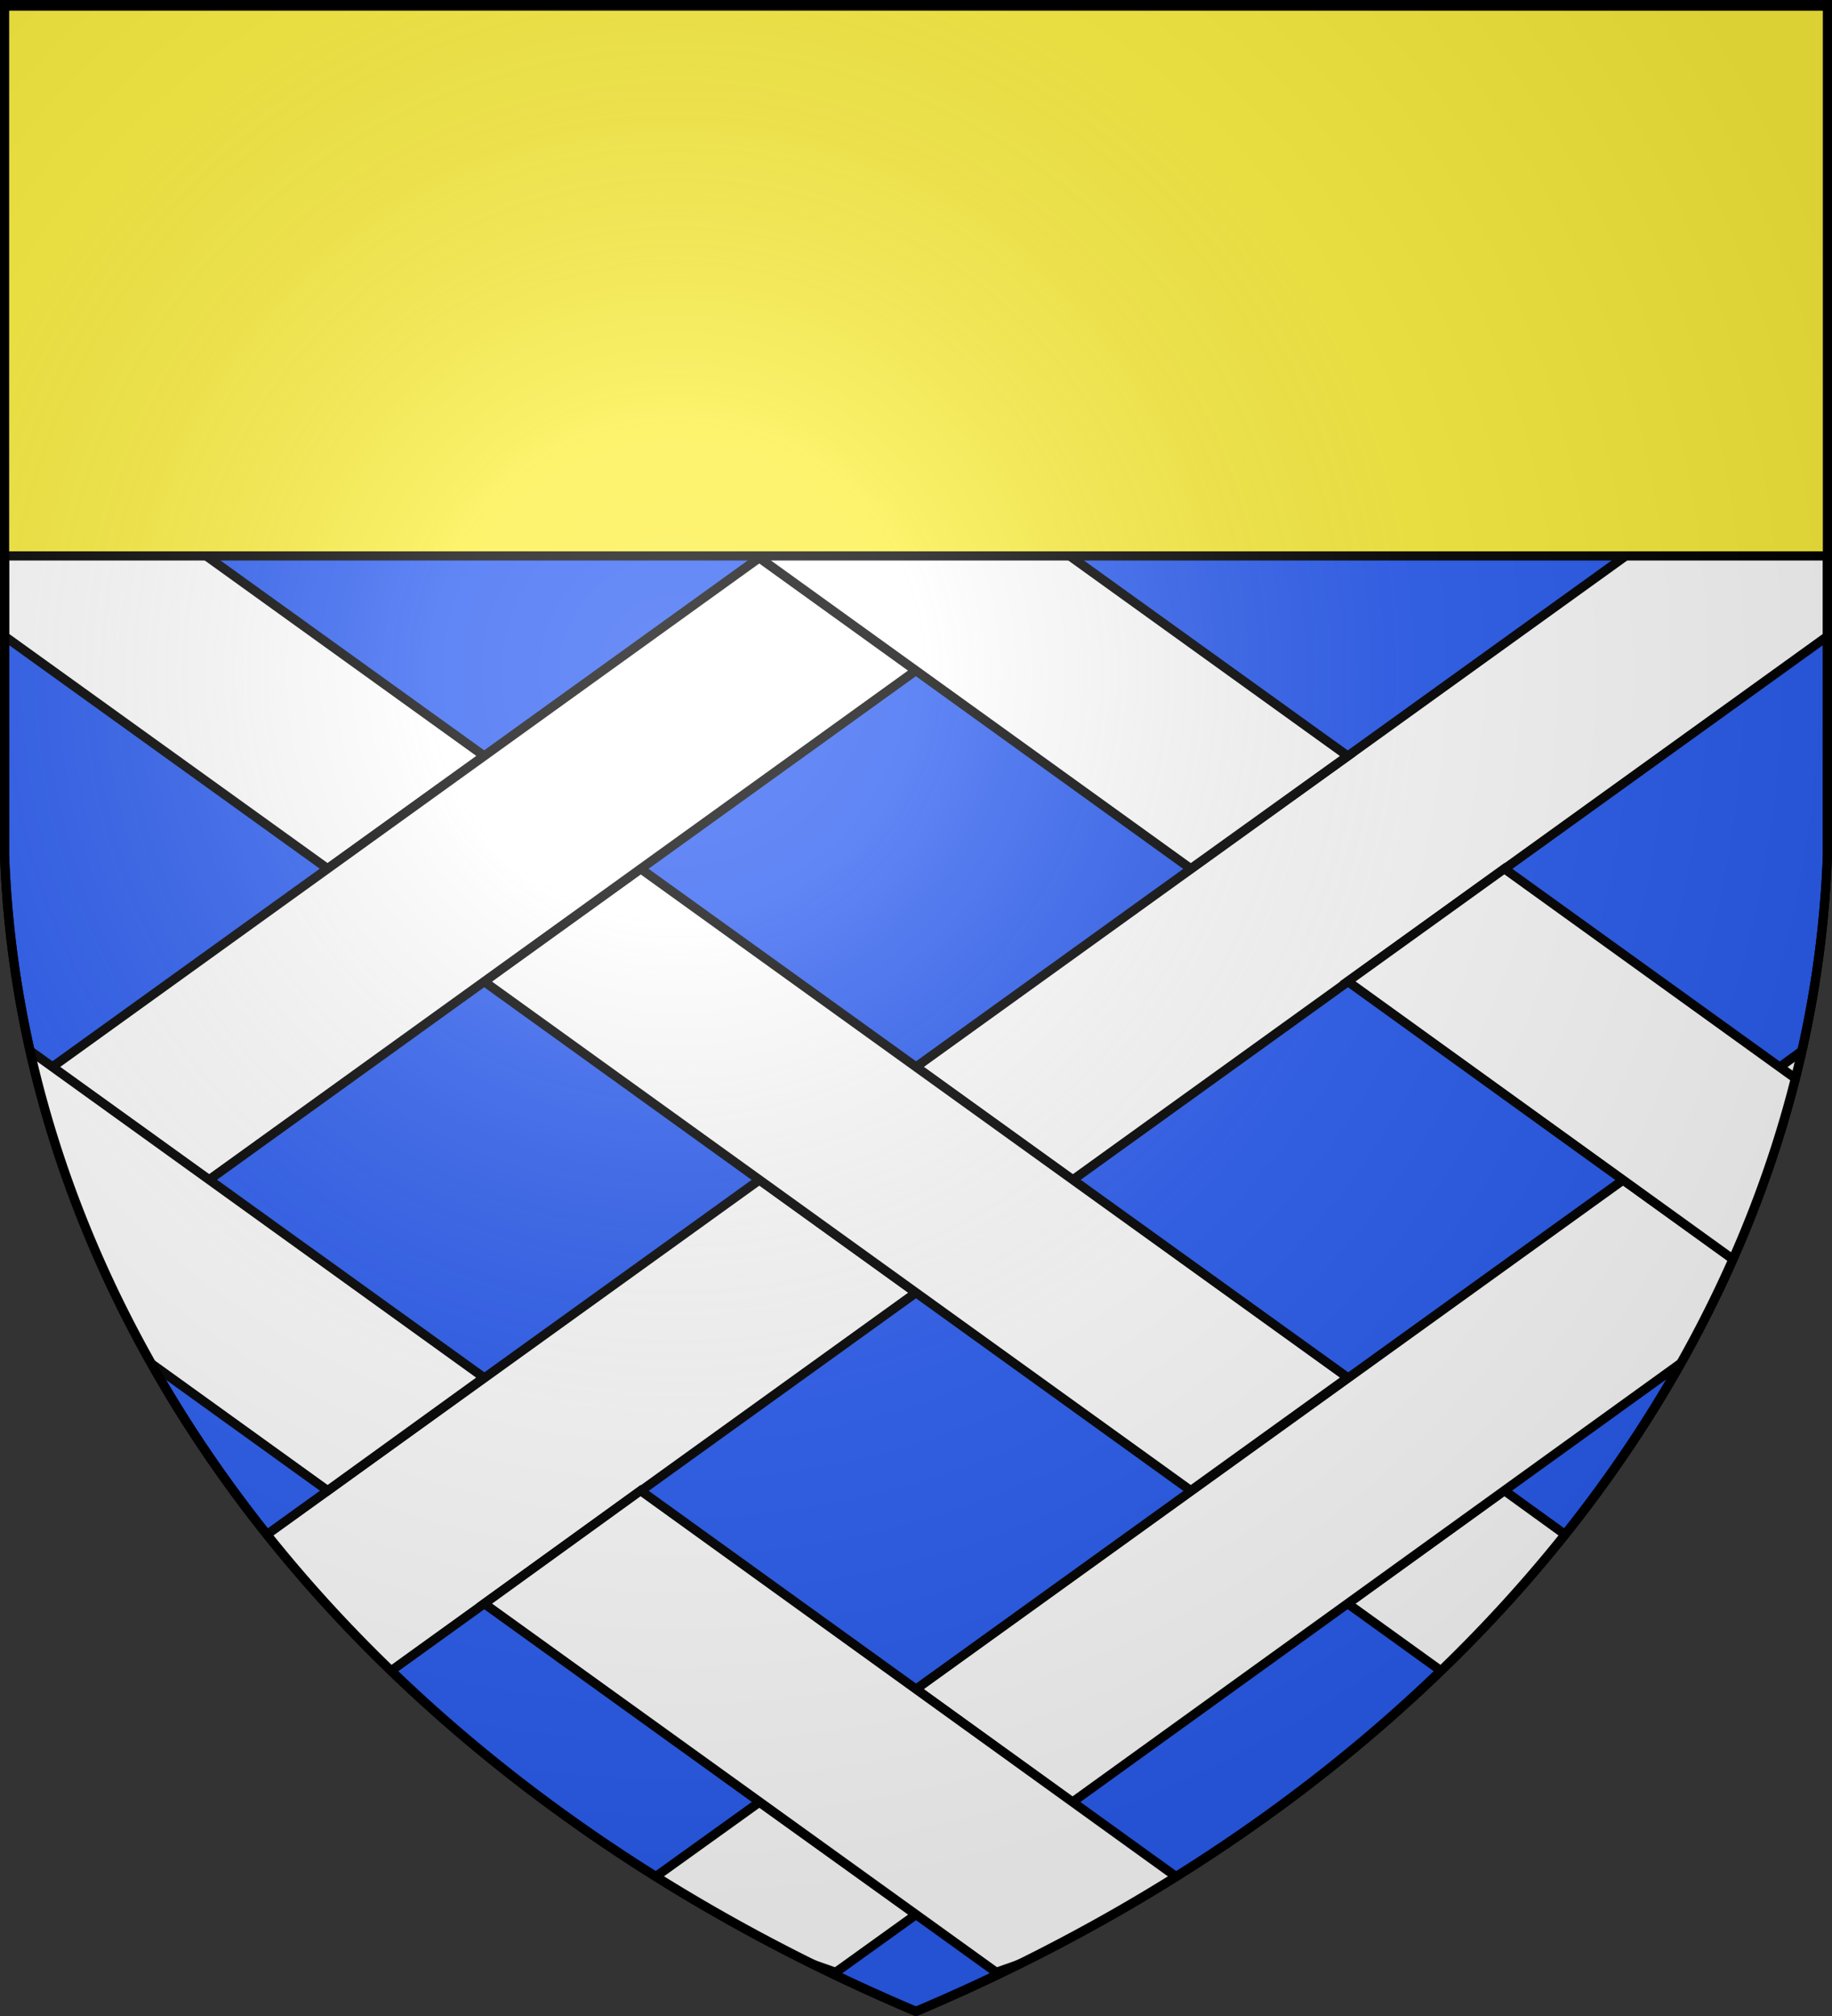 <svg version="1.1" width="600" height="660" stroke="#000" stroke-width="3" xmlns="http://www.w3.org/2000/svg" xmlns:xlink="http://www.w3.org/1999/xlink"><rect width="100%" height="100%" fill="#333333" stroke="none"/><defs><radialGradient id="G" cx="221" cy="226" r="300" gradientTransform="matrix(1.35,0,0,1.35,-77,-85)" gradientUnits="userSpaceOnUse"><stop offset="0" stop-color="#fff" stop-opacity=".3"/><stop offset=".2" stop-color="#fff" stop-opacity=".25"/><stop offset=".6" stop-color="#666" stop-opacity=".13"/><stop offset="1" stop-color="#000" stop-opacity=".13"/></radialGradient><clipPath id="K"><path id="S" d="M1.5 1.5h597V280A570 445 0 0 1 300 658.5 570 445 0 0 1 1.5 280Z"/></clipPath></defs><use xlink:href="#S" fill="#2b5df2"/><g clip-path="url(#K)" fill="#fff"><path d="M 598.5 181.6 L 598.5 208.3 L 351.3 386.3 L 300 349.3 L 533 181.6 L 598.5 181.6 Z M 248.7 386.3 L 300 423.2 L 110 560 C 94 547.6 78.5 534 64.6 518.8 L 248.7 386.3 Z"/> <path d="M 67 181.6 L 158.6 247.5 L 107.3 284.4 L 1.5 208.3 C 1.5 208.3 1.5 181.6 1.5 181.6 L 67 181.6 Z M 209.8 284.4 L 441.4 451 L 390 488 L 158.5 321.3 L 209.8 284.4 Z M 492.7 488 L 535.3 518.8 C 521.4 534 506 547.6 490 560 L 441.4 525 L 492.7 488 Z"/> <path d="M 248.7 182.6 L 300 219.5 L 68.4 386.3 L 17 349.4 L 248.7 182.6 Z M 7.3 416 L 17 423 L 10.5 428 C 9.3 424 8.2 420 7.3 416 Z"/><path d="M 598.5 338 L 598.5 360.6 L 582.8 349.4 L 598.5 338 Z M 531.6 386.3 L 582.8 423 L 351.2 590 L 300 553 L 531.6 386.3 Z M 248.7 590 L 300 626.8 L 273.7 645.7 C 257 640 234 631 208.3 619 L 248.7 590 Z"/><path d="M 349.8 181.6 L 441.4 247.5 L 390 284.4 L 247.3 181.6 L 349.8 181.6 Z M 492.7 284.4 L 598.5 360.6 L 598.5 367.7 C 598.5 389 595.2 409 589.4 428 L 441.4 321.3 L 492.7 284.4 Z"/><path d="M 1.5 338 L 158.5 451 L 107.3 488 L 7.3 416 C 3.5 400.8 1.5 384.7 1.5 367.7 C 1.5 335 1.5 360.4 1.5 338 Z M 209.8 488 L 391.6 619 C 365.8 631 342.8 640 326.3 645.7 L 158.6 525 L 209.8 488 Z"/></g><rect fill="#fcef3c" width="598" height="180" x="1" y="2"/><use xlink:href="#S" fill="url(#G)"/>
</svg>